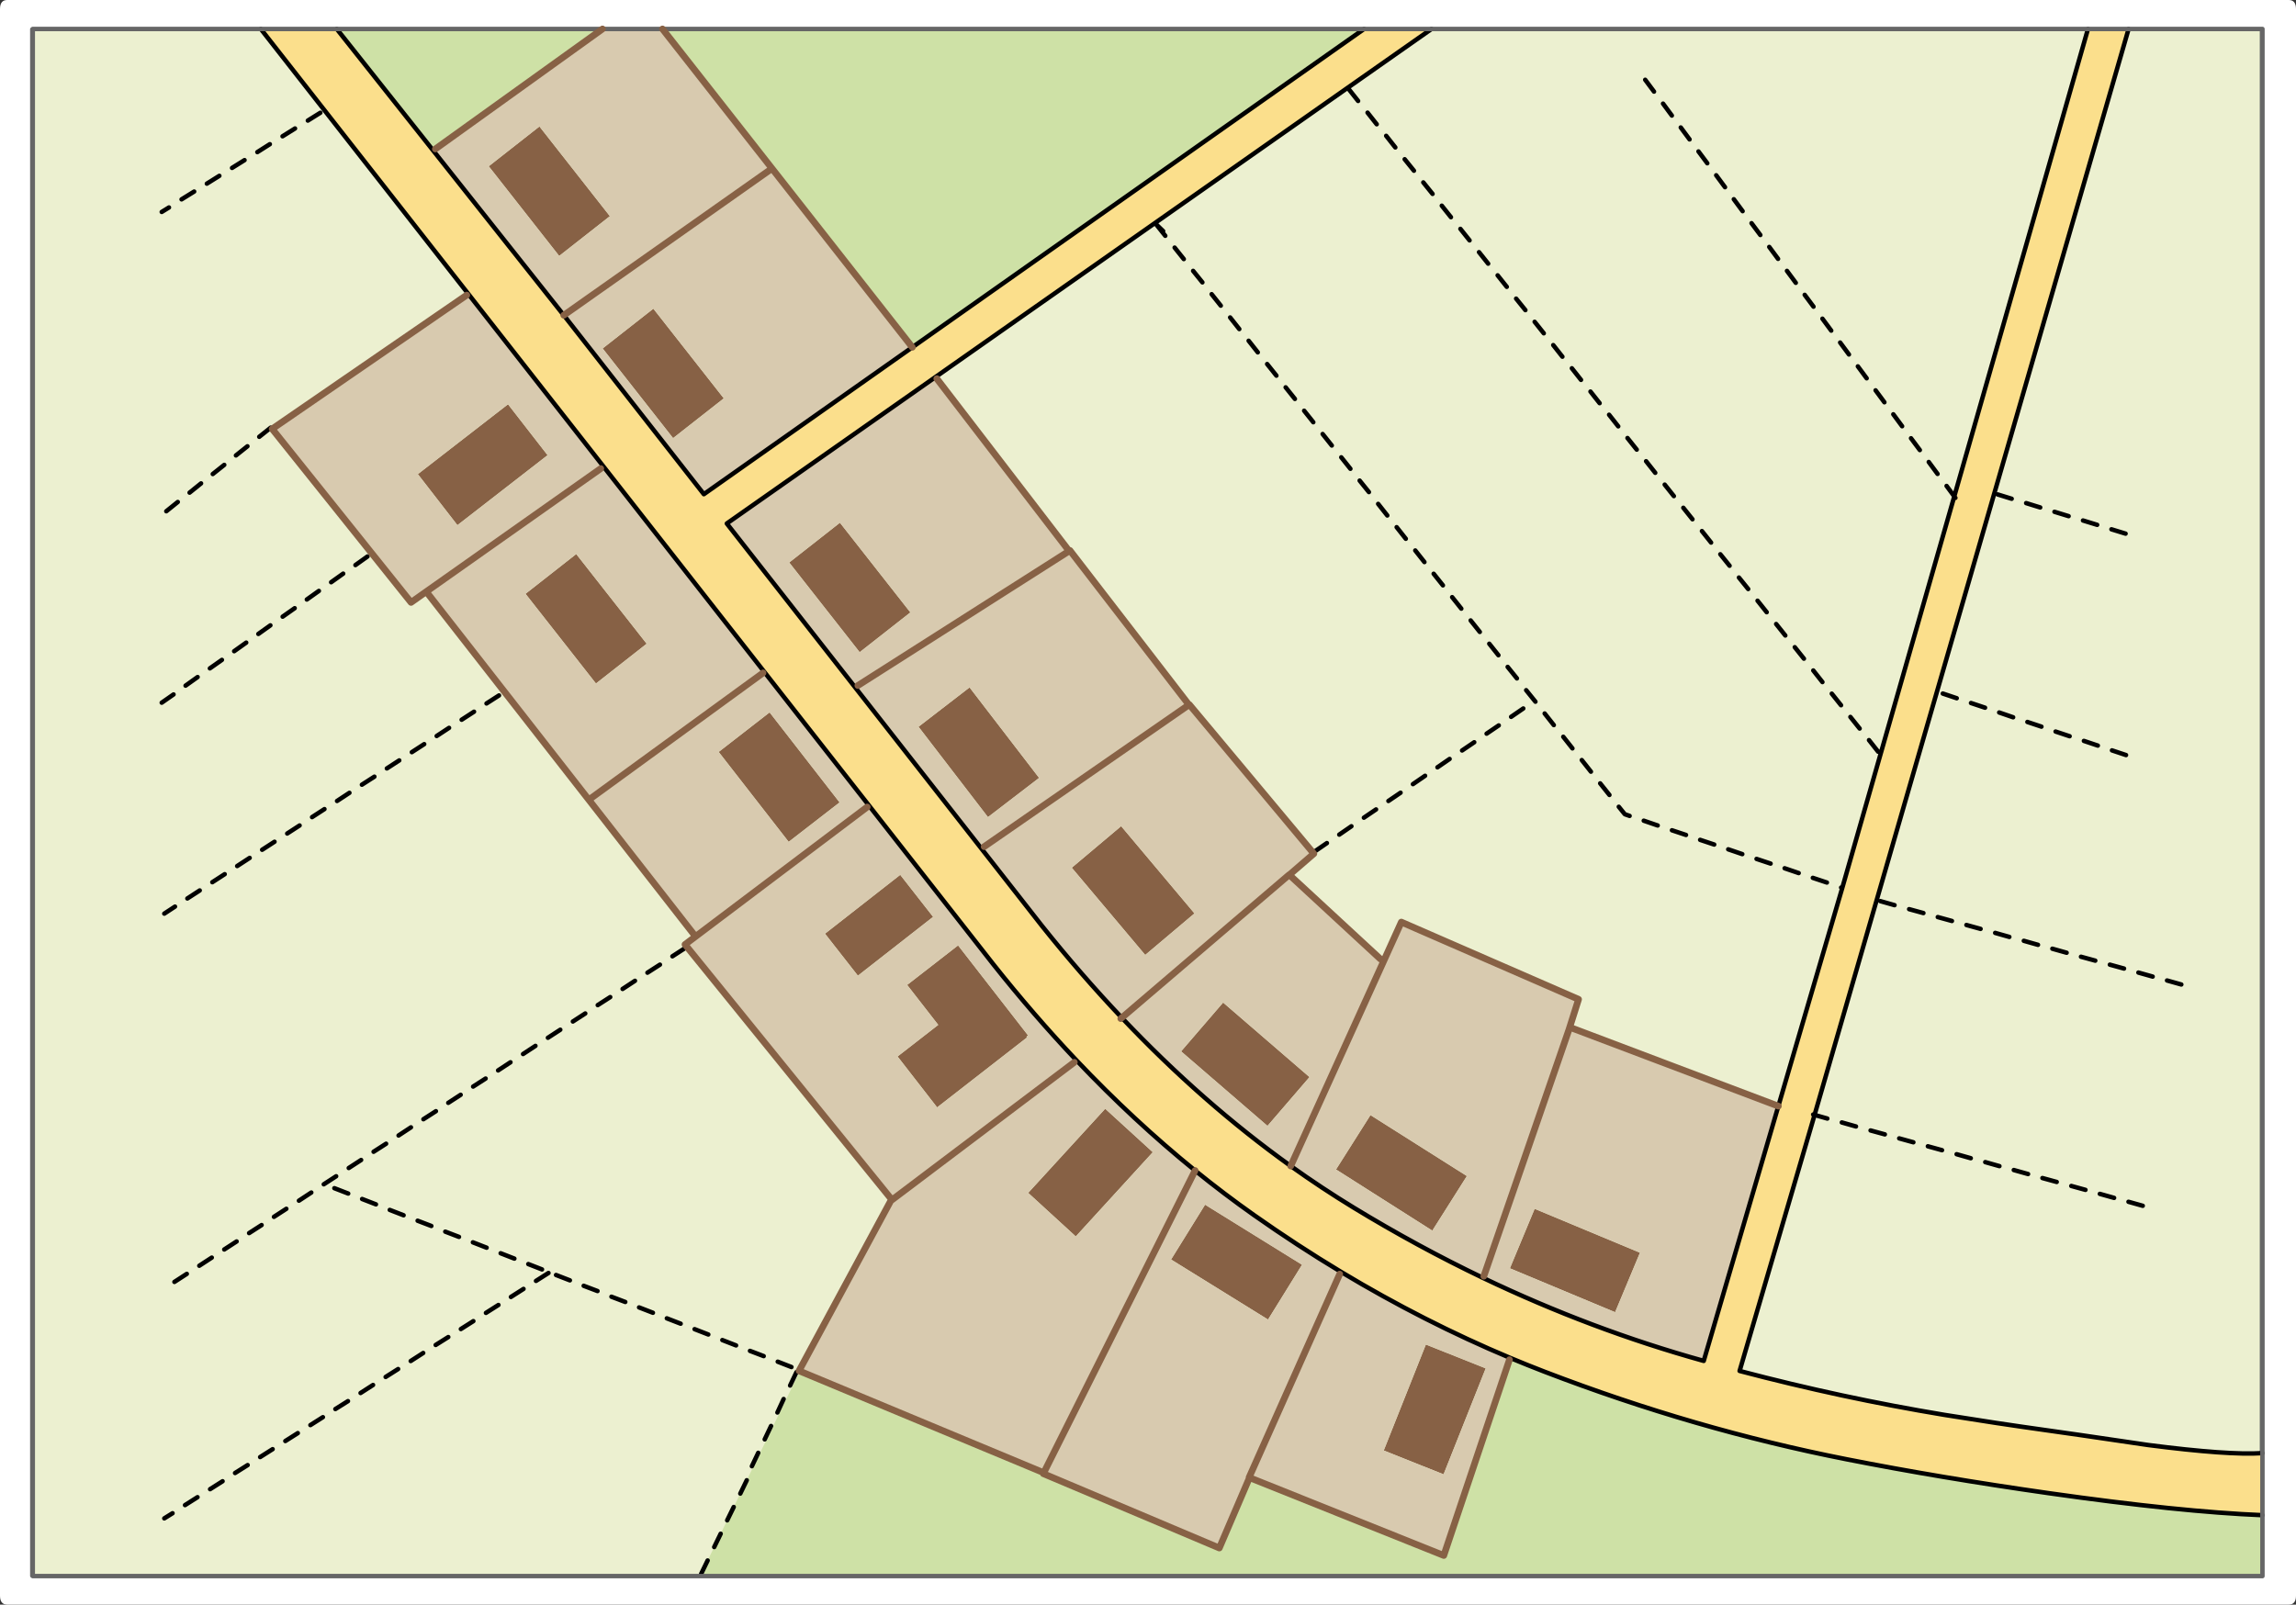 <?xml version="1.0" encoding="utf-8"?>
<!-- Generator: Adobe Illustrator 16.0.0, SVG Export Plug-In . SVG Version: 6.00 Build 0)  -->
<!DOCTYPE svg PUBLIC "-//W3C//DTD SVG 1.1//EN" "http://www.w3.org/Graphics/SVG/1.1/DTD/svg11.dtd">
<svg xmlns="http://www.w3.org/2000/svg" xmlns:xlink="http://www.w3.org/1999/xlink" version="1.1" x="0px" y="0px" viewBox="0 0 1030 720" enable-background="new 0 0 1030 720" xml:space="preserve">
<rect x="0" y="0" width="1030" height="720" fill="#333333" stroke="none"/>
<g id="Layer_1">
	<path fill-rule="evenodd" clip-rule="evenodd" fill="#FFFFFF" d="M1026.75,0c2.167,0,3.25,1.35,3.25,4.05V716   c0,2.667-1.083,4-3.25,4H3.25C1.083,720,0,718.667,0,716V4.05C0,1.35,1.083,0,3.25,0H1026.75z"/>
</g>
<g id="Layer_8">
	<rect x="14" y="13" fill-rule="evenodd" clip-rule="evenodd" fill="#ECF0D0" width="1000.25" height="694.2"/>
	
		<rect x="14" y="13" fill-rule="evenodd" clip-rule="evenodd" fill="none" stroke="#666666" stroke-linecap="round" stroke-linejoin="round" stroke-miterlimit="3" width="1000.25" height="694.2"/>
</g>
<g id="Layer_10">
	<path fill-rule="evenodd" clip-rule="evenodd" fill="#876145" d="M677.35,569.1L688.45,542.4L735.7,562.1l-11.15,26.7L677.35,569.1   z M354.05,252.4l22.75-17.85l31.6,40.25l-22.75,17.85L354.05,252.4z M376.65,360.05l-22.85,17.7l-31.4-40.35l22.85-17.75   L376.65,360.05z M434.95,308.45l31.2,40.6L443.2,366.65l-31.15-40.55L434.95,308.45z M502.95,370.7l32.899,39.149l-22.1,18.65   l-32.95-39.15L502.95,370.7z M242,56.75L273.6,97l-22.75,17.85l-31.6-40.25L242,56.75z M270.35,156.35l22.75-17.85l31.6,40.25   l-22.75,17.85L270.35,156.35z M290.1,288.85l-22.75,17.85l-31.6-40.25l22.75-17.85L290.1,288.85z M187.45,212.75l40.45-31.35   l17.75,22.85l-40.45,31.4L187.45,212.75z M548.7,449.85l38.75,33.45L568.6,505.2l-38.75-33.45L548.7,449.85z M517.15,517   l-34.55,37.8l-21.35-19.55l34.55-37.75L517.15,517z M540.6,540.55l43.5,26.95l-15.25,24.6l-43.5-26.949L540.6,540.55z    M599.35,524.75l15.45-24.4l43.25,27.351l-15.5,24.5L599.35,524.75z M429.8,424.2l31.4,40.399l-0.725,0.551l0.275,0.35l-40.35,31.4   l-17.75-22.851l18.25-14.175l-13.95-17.925L429.8,424.2z M370.1,418.95l33.75-26.4L418.6,411.4L384.85,437.8L370.1,418.95z    M620.75,650.85l18.9-47.55L666.5,614l-18.9,47.55L620.75,650.85z"/>
	<path fill-rule="evenodd" clip-rule="evenodd" fill="#D8CAAF" d="M297.2,13l49.125,62.6l62.95,80.225L315.75,221.75l-62.825-80.3   l93.4-65.85l-93.4,65.85l-0.025-0.025L194.375,67.6l0.925-0.75L270.275,13H297.2z M503.25,456.675l74.3-63.5l0.851-0.625   l-0.051-0.05l-0.8,0.675L503.25,456.675c-12.259-12.927-24.226-26.702-35.9-41.325L326.05,234.9l93.675-65.75l0.525,0.75   l59.375,77.35l0.725,0.225l52.4,67.975l0.575,0.85l0.225-0.15l55.851,66.9l-11,9.5l40.85,37.75l1.575,0.726l7.825-17.275   l79.5,34.65l-4.275,13.5L665.65,572.65l38.225-110.75l0.325-0.95h0.024l93.551,35.375L764.3,610.65   c-33.696-9.379-66.696-21.796-99-37.25c-19.589-9.385-38.922-19.885-58-31.5c-9.562-5.828-18.986-12.062-28.274-18.7   C552.642,504.316,527.383,482.142,503.25,456.675z M677.35,569.1l47.2,19.7l11.15-26.7L688.45,542.4L677.35,569.1z    M312.025,420.225L389.05,362.1L312.025,420.225l-47.875-61.35l78.15-56.925l-78.15,56.925l-72.925-93.4L269.5,210.25   l-78.275,55.225L184.4,270.3l-62.3-77.85l87.3-60.05l0.675-0.525L270.7,209.3l72.175,92.2l46.975,59.975l55.65,71.075   c12.147,15.313,24.614,29.722,37.4,43.226c17.166,18.113,34.908,34.597,53.225,49.449c8.712,7.06,17.553,13.752,26.525,20.075   c12.85,9.047,25.841,17.522,38.975,25.425c24.776,14.897,50.061,27.756,75.85,38.575l-0.324,0.8L647.7,697.95l-87.175-34.925   L547,694.6l-78.925-33.35h-0.025l0.2-0.425h-0.025l-109.4-45.575l-0.375-0.15l41.45-76.85l0.25,0.15l-0.2-0.25L307.3,423.8   L312.025,420.225z M354.05,252.4l31.6,40.25l22.75-17.85l-31.6-40.25L354.05,252.4z M434.95,308.45l-22.9,17.65l31.15,40.55   l22.95-17.601L434.95,308.45z M376.65,360.05l-31.4-40.4L322.4,337.4l31.4,40.35L376.65,360.05z M479.625,247.25L384.85,307.6   L479.625,247.25z M533.325,316.3L441.5,379.9L533.325,316.3z M502.95,370.7L480.8,389.35l32.95,39.15l22.1-18.65L502.95,370.7z    M242,56.75L219.25,74.6l31.6,40.25L273.6,97L242,56.75z M270.35,156.35l31.6,40.25l22.75-17.85l-31.6-40.25L270.35,156.35z    M290.1,288.85l-31.6-40.25l-22.75,17.85l31.6,40.25L290.1,288.85z M187.45,212.75l17.75,22.9l40.45-31.4L227.9,181.4   L187.45,212.75z M400.15,538.4l81.8-61.75L400.15,538.4z M599.35,524.75l43.2,27.45l15.5-24.5L614.8,500.35L599.35,524.75z    M540.6,540.55l-15.25,24.601l43.5,26.949l15.25-24.6L540.6,540.55z M517.15,517L495.8,497.5l-34.55,37.75l21.35,19.55L517.15,517z    M548.7,449.85l-18.851,21.9l38.75,33.45l18.851-21.9L548.7,449.85z M579.025,523.2l41.8-92.175L579.025,523.2z M370.1,418.95   l14.75,18.85L418.6,411.4l-14.75-18.851L370.1,418.95z M429.8,424.2l-22.85,17.75l13.95,17.925l-18.25,14.175L420.4,496.9   l40.35-31.4l-0.275-0.35l0.725-0.551L429.8,424.2z M620.75,650.85l26.85,10.7L666.5,614l-26.85-10.7L620.75,650.85z    M560.525,663.025l-0.176-0.075L601,571.7l-40.65,91.25L560.525,663.025z M536.125,525.225L468.25,660.825L536.125,525.225z"/>
	<path fill-rule="evenodd" clip-rule="evenodd" fill="#CEE1A6" d="M677.475,609.3c5.122,2.146,10.264,4.213,15.426,6.2   c44.966,17.267,90.149,30.366,135.55,39.3c27.7,5.467,57.916,10.533,90.649,15.2c39.263,5.581,71.213,8.873,95.851,9.875V707.2   h-700.9l0.5-1.025l2.9-5.975l2.95-6.025l2.9-5.975l2.925-6.025l2.925-5.975l2.95-6.025l2.9-5.975l23.825-48.95l109.4,45.575h0.025   l-0.2,0.425h0.025L547,694.6l13.525-31.574L647.7,697.95l29.45-87.851L677.475,609.3z M194.375,67.6l-43.3-54.6h119.2L195.3,66.85   L194.375,67.6z M346.325,75.6L297.2,13h314.725l-202.65,142.825L346.325,75.6z"/>
	<path fill-rule="evenodd" clip-rule="evenodd" fill="#FBDF8C" d="M151.075,13l43.3,54.6l58.525,73.825l0.025,0.025l62.825,80.3   l93.525-65.925L611.925,13h30.25l-37.55,26.35L518.2,100.025l-98.475,69.125L326.05,234.9l141.3,180.45   c11.674,14.623,23.641,28.398,35.9,41.325l-0.45,0.375l0.45-0.375c24.133,25.467,49.392,47.642,75.775,66.525   c9.288,6.639,18.713,12.872,28.274,18.7c19.078,11.615,38.411,22.115,58,31.5c32.304,15.454,65.304,27.871,99,37.25l33.476-114.325   l28.675-97.9l17.375-60.75l32.875-114.95l0.5,0.675l-0.5-0.675L936.675,13H954.9L814.025,500.275L813.4,500.1l0.625,0.176   L780.4,615.15c30.6,8.066,61.199,14.633,91.8,19.699c15.467,2.5,30.833,4.817,46.1,6.95c5,0.667,20.15,2.867,45.45,6.601   c23.963,3.096,41.03,4.305,51.2,3.625v27.85c-24.638-1.002-56.588-4.294-95.851-9.875c-32.733-4.667-62.949-9.733-90.649-15.2   c-45.4-8.934-90.584-22.033-135.55-39.3c-5.162-1.987-10.304-4.054-15.426-6.2c-25.789-10.819-51.073-23.678-75.85-38.575   c-13.134-7.902-26.125-16.378-38.975-25.425c-8.973-6.323-17.813-13.016-26.525-20.075c-18.317-14.853-36.06-31.336-53.225-49.449   c-12.786-13.504-25.252-27.912-37.4-43.226l-55.65-71.075L342.875,301.5L270.7,209.3l-60.625-77.425L117,13H151.075z"/>
	
		<path fill-rule="evenodd" clip-rule="evenodd" fill="none" stroke="#000000" stroke-width="2" stroke-linecap="round" stroke-linejoin="round" stroke-miterlimit="3" d="   M817.55,143l3.95,5.35 M833.45,164.4l3.95,5.35 M841.4,175.15l3.949,5.35 M825.5,153.7l3.95,5.35 M849.35,185.9l3.95,5.35    M738.05,35.8l3.95,5.3 M754,57.2l3.95,5.35 M761.95,67.95l3.95,5.3 M769.9,78.65L773.85,84 M777.8,89.4l3.95,5.35 M746.05,46.5   l3.95,5.35 M684.3,139.15L680.15,134 M675.95,128.7l-4.101-5.15 M667.6,118.3l-4.1-5.15 M659.25,107.85l-4.1-5.15 M725.95,191.3   l-4.101-5.2 M717.6,180.9l-4.1-5.2 M709.25,170.45l-4.1-5.2 M700.9,160.05l-4.101-5.2 M692.55,149.55l-4.1-5.15 M785.75,100.15   l3.95,5.3 M793.7,110.8l3.95,5.35 M801.65,121.55l3.949,5.35 M767.6,243.45l-4.1-5.15 M759.25,233l-4.1-5.15 M750.9,222.6   l-4.101-5.15 M742.55,212.15l-4.1-5.2 M775.9,253.85l-4.15-5.15 M809.25,295.55l-4.1-5.15 M800.9,285.15L796.8,280 M792.55,274.7   l-4.1-5.15 M784.25,264.3l-4.15-5.15 M655.55,273.1l-4.1-5.15 M663.85,283.55l-4.1-5.15 M672.2,294l-4.101-5.15 M705.4,335.8   l-4.101-5.2 M713.7,346.25l-4.101-5.2 M697.05,325.35l-4.1-5.2 M672.35,325.5l-5.449,3.7 M661.35,333.05l-5.449,3.7 M683.35,317.9   l-5.449,3.75 M680.5,304.4l-4.15-5.15 M722,356.7l-4.15-5.2 M731.05,366.1l-2.149-0.75l-2.7-3.35 M688.8,314.85l-4.149-5.15    M743.65,370.4l-6.25-2.15 M769,378.95l-6.3-2.101 M756.35,374.65l-6.3-2.101 M794.3,387.5l-6.3-2.1 M781.6,383.25l-6.3-2.15    M806.9,391.75l-6.301-2.15 M953.55,239.45l-6.35-1.95 M940.8,235.5l-6.35-1.95 M928,231.6l-6.35-1.95 M915.25,227.7l-6.3-1.95    M902.45,223.8l-6.3-1.95 M876.7,222.725l0.5,0.675 M873.25,218.05l3.45,4.675L936.675,13 M865.25,207.3l3.95,5.35 M890.5,317.55   l-6.3-2.1 M877.8,313.3l-6.25-2.1 M817.55,306.05l-4.1-5.2 M842.55,337.3l-4.1-5.2 M834.25,326.9l-4.15-5.2 M825.9,316.45   l-4.15-5.2 M953.75,338.8l-6.3-2.1 M941.1,334.55l-6.25-2.1 M928.45,330.35l-6.3-2.1 M915.8,326.05l-6.3-2.1 M903.1,321.85   l-6.25-2.15 M876.7,222.725l-32.875,114.95l-17.375,60.75l-28.675,97.9L764.3,610.65c-33.696-9.379-66.696-21.796-99-37.25   c-19.589-9.385-38.922-19.885-58-31.5c-9.562-5.828-18.986-12.062-28.274-18.7c-26.384-18.884-51.643-41.059-75.775-66.525   c-12.259-12.927-24.226-26.702-35.9-41.325L326.05,234.9l93.675-65.75l98.475-69.125l86.425-60.675L642.175,13 M734.25,201.75   l-4.15-5.2 M809.6,132.3l3.95,5.3 M857.3,196.65l3.95,5.3 M965.7,438.2l-6.4-1.8 M939.95,431.05l-6.4-1.75 M952.85,434.6   l-6.35-1.75 M901.4,420.4l-6.351-1.801 M927.1,427.5l-6.399-1.8 M914.25,423.95l-6.35-1.8 M888.5,416.8l-6.35-1.75 M875.65,413.25   l-6.351-1.75 M862.85,409.7l-6.399-1.75 M849.9,406.15l-6.351-1.801 M826.45,398.425l-0.5-0.175 M884.1,519.7l-6.35-1.8    M871.2,516.1l-6.351-1.75 M858.35,512.55L852,510.8 M845.55,509l-6.399-1.75 M814.025,500.275L813.4,500.1 M819.75,501.9   l-5.725-1.625L780.4,615.15c30.6,8.066,61.199,14.633,91.8,19.699c15.467,2.5,30.833,4.817,46.1,6.95   c5,0.667,20.15,2.867,45.45,6.601c23.963,3.096,41.03,4.305,51.2,3.625 M832.6,505.45l-6.35-1.8 M961.25,541.05l-6.4-1.8    M948.4,537.5l-6.4-1.8 M922.65,530.35l-6.4-1.75 M909.8,526.8L903.4,525 M935.55,533.9l-6.35-1.75 M896.95,523.25l-6.351-1.8    M335,664.2l-2.9,5.975 M329.15,676.2l-2.925,5.975 M323.3,688.2l-2.9,5.975 M317.45,700.2l-2.9,5.975 M677.475,609.3   c5.122,2.146,10.264,4.213,15.426,6.2c44.966,17.267,90.149,30.366,135.55,39.3c27.7,5.467,57.916,10.533,90.649,15.2   c39.263,5.581,71.213,8.873,95.851,9.875 M978.55,441.75l-6.399-1.8 M814.025,500.275L954.9,13 M819.55,396l-6.3-2.1 M642.65,87   l-4.15-5.15 M634.3,76.6l-4.149-5.15 M625.95,66.15l-4.101-5.2 M617.6,55.75l-4.1-5.2 M609.25,45.3l-4.1-5.2 M555.95,147.65   l-4.101-5.2 M547.65,137.15L543.55,132 M539.4,126.7l-4.15-5.15 M531.05,116.25l-4.1-5.15 M522.75,105.8l-4.1-5.15l3.149,3.05    M564.25,158.1l-4.1-5.2 M572.6,168.55l-4.149-5.2 M580.9,179l-4.15-5.2 M589.15,189.45l-4.101-5.15 M252.925,141.45l62.825,80.3   l93.525-65.925 M210.075,131.875L270.7,209.3l72.175,92.2l46.975,59.975l55.65,71.075c12.147,15.313,24.614,29.722,37.4,43.226   c17.166,18.113,34.908,34.597,53.225,49.449c8.712,7.06,17.553,13.752,26.525,20.075c12.85,9.047,25.841,17.522,38.975,25.425   c24.776,14.897,50.061,27.756,75.85,38.575 M614.1,220.8l-4.149-5.15 M622.35,231.3l-4.1-5.2 M630.65,241.75l-4.101-5.2    M605.8,210.35l-4.1-5.15 M647.3,262.65l-4.149-5.2 M639,252.2l-4.1-5.2 M595.25,378.3l-5.45,3.75 M606.25,370.75l-5.45,3.75    M628.3,355.7l-5.45,3.7 M617.3,363.2l-5.45,3.7 M639.3,348.1l-5.45,3.75 M611.925,13l-202.65,142.825 M597.45,199.9l-4.101-5.15    M194.375,67.6l58.525,73.825 M210.075,131.875L117,13 M115.45,68.25l5.6-3.55 M104.1,75.35l5.6-3.5 M92.8,82.4l5.6-3.5    M81.45,89.45l5.65-3.5 M138.1,54.1l5.6-3.5 M126.75,61.15l5.6-3.5 M72.55,95.1l3.25-2 M116.3,196l5.15-4.1 M85.05,221.05   l5.15-4.15 M105.85,204.35l5.15-4.1 M95.45,212.7l5.15-4.1 M115.9,284.45l5.4-3.85 M105.05,292.2l5.4-3.85 M148.55,261.25l5.4-3.85    M137.65,269l5.4-3.85 M126.8,276.7l5.4-3.8 M74.6,229.4l5.15-4.15 M72.55,315.3l5.3-3.7 M83.25,307.65l5.4-3.85 M106.4,388.6   l5.6-3.649 M95.25,395.85l5.55-3.6 M140,366.65l5.55-3.601 M128.85,374l5.55-3.6 M151.2,359.4l5.55-3.65 M117.6,381.3l5.55-3.6    M94.15,299.9l5.4-3.8 M207.1,322.95l5.55-3.6 M218.25,315.65l5.6-3.6 M195.9,330.25l5.55-3.65 M184.75,337.5l5.55-3.6    M173.55,344.8l5.55-3.6 M162.35,352.1l5.6-3.6 M159.45,253.55l5.4-3.85 M194.375,67.6l-43.3-54.6 M290.45,436.45l5.6-3.601    M301.65,429.1l5.55-3.6 M245.8,465.65l5.55-3.601 M268.15,451l5.6-3.6 M257,458.35l5.55-3.6 M279.3,443.75l5.55-3.65    M223.45,480.3l5.55-3.649 M212.25,487.55l5.6-3.6 M234.65,472.95l5.55-3.65 M201.1,494.85l5.55-3.6 M162.45,538l6.2,2.4    M189.95,502.2l5.6-3.601 M178.8,509.5l5.55-3.65 M167.6,516.8l5.6-3.6 M187.35,547.75l6.15,2.35 M218,589.1l5.6-3.55    M224.6,562.35l6.15,2.4 M212.15,557.45l6.15,2.399 M229.2,581.95l5.65-3.601 M174.85,542.9l6.2,2.399 M199.75,552.65l6.15,2.35    M274.3,581.85l6.2,2.351 M261.85,576.95l6.2,2.35 M249.45,572.1l6.2,2.4 M299.15,591.55l6.2,2.4 M286.7,586.65l6.2,2.399    M240.45,574.75l5.6-3.55 M237,567.2l6.15,2.399 M84.05,403.15l5.55-3.601 M73.7,409.95l4.8-3.15 M150,533.15l6.2,2.399    M134.1,538.75l5.55-3.65 M145.25,531.4l5.55-3.601 M111.75,553.3l5.6-3.6 M100.6,560.65l5.55-3.601 M89.4,567.95l5.6-3.65    M122.9,546l5.55-3.6 M78.25,575.2l5.55-3.601 M150.45,632.25l5.65-3.55 M139.25,639.45l5.6-3.55 M105.45,660.95l5.65-3.55    M94.25,668.2l5.6-3.55 M83,675.35l5.6-3.55 M116.7,653.8l5.6-3.55 M128,646.6l5.6-3.55 M73.7,681.3l3.7-2.3 M311.6,596.4   l6.15,2.399 M195.45,603.5l5.65-3.55 M184.25,610.7l5.6-3.601 M173,617.85l5.6-3.55 M161.75,625.05l5.6-3.6 M206.75,596.35   l5.6-3.55 M156.45,524.1l5.55-3.6 M348.9,611l6.15,2.4 M336.45,606.15l6.15,2.35 M324.05,601.3l6.15,2.4 M348.75,633.8l2.8-6.05    M354.45,621.7l2.85-6 M337.3,657.9l2.85-6 M343.05,645.85l2.85-6 M650.3,340.55l-5.45,3.75 M650.9,97.45L646.8,92.3"/>
	
		<polygon fill-rule="evenodd" clip-rule="evenodd" fill="none" stroke="#666666" stroke-width="2" stroke-linecap="round" stroke-linejoin="round" stroke-miterlimit="3" points="   936.675,13 954.9,13 1014.95,13 1014.95,652.025 1014.95,679.875 1014.95,707.2 314.05,707.2 14.7,707.2 14.7,13 117,13    151.075,13 270.275,13 297.2,13 611.925,13 642.175,13  "/>
	
		<path fill-rule="evenodd" clip-rule="evenodd" fill="none" stroke="#876145" stroke-width="3" stroke-linecap="round" stroke-linejoin="round" stroke-miterlimit="3" d="   M503.25,456.675l-0.45,0.375 M797.775,496.325l-93.551-35.375H704.2l-0.325,0.95L665.65,572.65 M620.825,431.025l7.825-17.275   l79.5,34.65l-4.275,13.5 M677.15,610.1L647.7,697.95l-87.175-34.925L547,694.6l-78.925-33.35h-0.025l0.2-0.425h-0.025   l-109.4-45.575 M420.25,169.9l59.375,77.35L480,247l0.35,0.475l52.4,67.975 M533.325,316.3l0.225-0.15l55.851,66.9l-11,9.5   l40.85,37.75 M409.275,155.825L346.325,75.6l-93.4,65.85 M479.625,247.25l0.725,0.225 M479.625,247.25L384.85,307.6    M577.55,393.175l0.8-0.675l0.051,0.05 M577.55,393.175l0.851-0.625 M533.325,316.3L441.5,379.9 M252.9,141.425l0.025,0.025    M195.3,66.85L270.275,13 M209.4,132.4l-87.3,60.05l62.3,77.85l6.825-4.825L269.5,210.25 M191.225,265.475l72.925,93.4   l78.15-56.925 M312.025,420.225L307.3,423.8l92.65,114.351l0.2,0.25l81.8-61.75 M579.025,523.2l41.8-92.175 M399.95,538.15   l-0.05,0.1l-41.45,76.85l0.375,0.15 M560.525,663.025l-0.176-0.075L601,571.7 M536.125,525.225L468.25,660.825 M264.15,358.875   l47.875,61.35L389.05,362.1 M346.325,75.6L297.2,13 M503.25,456.675l74.3-63.5"/>
</g>
</svg>
